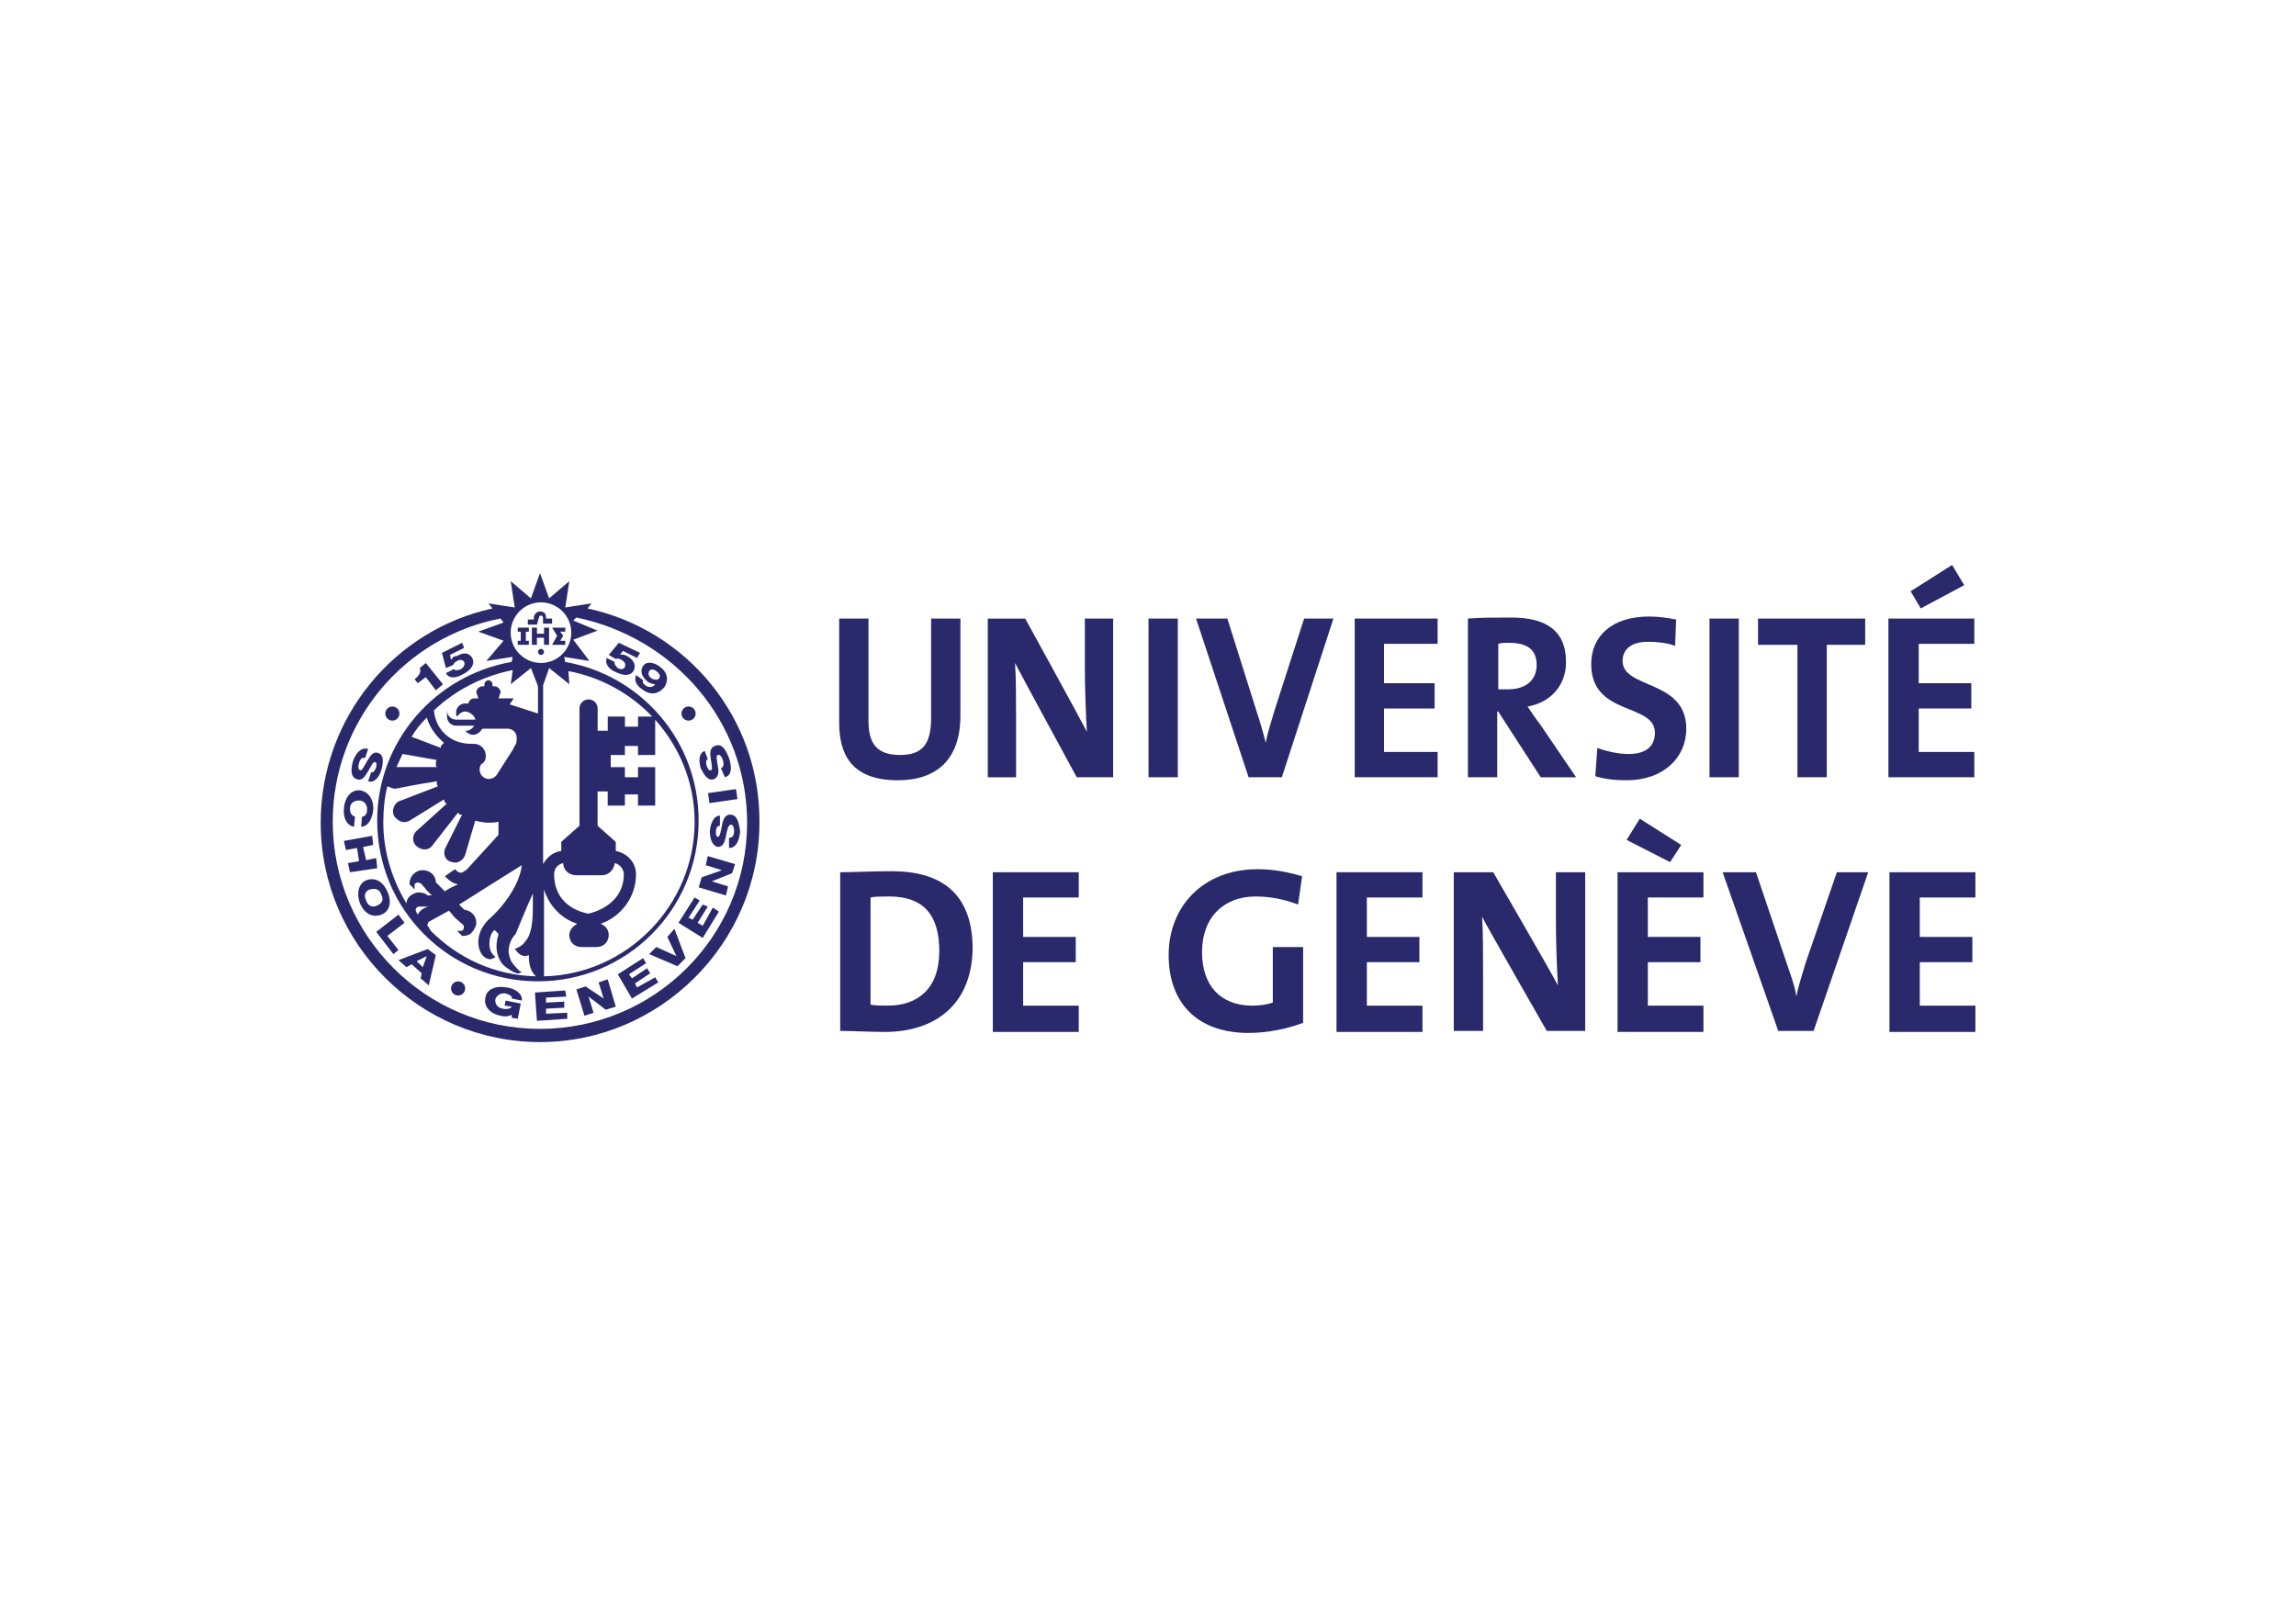 <?xml version="1.0" encoding="UTF-8"?><svg id="Calque_1" xmlns="http://www.w3.org/2000/svg" xmlns:xlink="http://www.w3.org/1999/xlink" viewBox="0 0 500 350"><defs><style>.cls-1{fill:none;}.cls-2{clip-path:url(#clippath-11);}.cls-3{clip-path:url(#clippath-10);}.cls-4{clip-path:url(#clippath-1);}.cls-5{clip-path:url(#clippath-3);}.cls-6{clip-path:url(#clippath-4);}.cls-7{clip-path:url(#clippath-2);}.cls-8{clip-path:url(#clippath-7);}.cls-9{clip-path:url(#clippath-6);}.cls-10{clip-path:url(#clippath-9);}.cls-11{clip-path:url(#clippath-8);}.cls-12{clip-path:url(#clippath-5);}.cls-13{fill:#29296b;}.cls-14{clip-path:url(#clippath);}</style><clipPath id="clippath"><rect class="cls-1" x="69.82" y="123.05" width="360.35" height="103.9"/></clipPath><clipPath id="clippath-1"><rect class="cls-1" x="69.82" y="123.05" width="360.35" height="103.9"/></clipPath><clipPath id="clippath-2"><rect class="cls-1" x="69.82" y="123.05" width="360.35" height="103.9"/></clipPath><clipPath id="clippath-3"><rect class="cls-1" x="69.82" y="123.05" width="360.35" height="103.9"/></clipPath><clipPath id="clippath-4"><rect class="cls-1" x="69.82" y="123.05" width="360.35" height="103.9"/></clipPath><clipPath id="clippath-5"><rect class="cls-1" x="69.82" y="123.05" width="360.35" height="103.9"/></clipPath><clipPath id="clippath-6"><rect class="cls-1" x="69.82" y="123.05" width="360.35" height="103.9"/></clipPath><clipPath id="clippath-7"><rect class="cls-1" x="69.82" y="123.05" width="360.35" height="103.9"/></clipPath><clipPath id="clippath-8"><rect class="cls-1" x="69.82" y="123.05" width="360.35" height="103.9"/></clipPath><clipPath id="clippath-9"><rect class="cls-1" x="69.82" y="123.05" width="360.35" height="103.9"/></clipPath><clipPath id="clippath-10"><rect class="cls-1" x="69.82" y="123.05" width="360.35" height="103.9"/></clipPath><clipPath id="clippath-11"><rect class="cls-1" x="69.82" y="123.05" width="360.35" height="103.9"/></clipPath></defs><g class="cls-14"><path class="cls-13" d="M92.72,147.48l2.2,2.86,1.54-1.32-3.74-4.62-1.32,1.1c.44.88-.22,1.76-1.1,2.42l.66.88,1.76-1.32Z"/><path class="cls-13" d="M98.66,144.84c.22-.44.44-.66.88-.88.66-.44,1.32-.22,1.54.22.22.44,0,1.1-.66,1.54-.44.22-1.32.44-1.54,0l-1.76.88c.66,1.32,2.2,1.1,3.74.22,1.76-.88,2.64-2.2,1.98-3.52-.66-1.1-1.76-1.32-3.3-.44-.66,0-1.1.44-1.32.88l-.22-1.1,3.08-1.54-.44-1.1-4.4,2.2.88,3.3,1.54-.66Z"/><path class="cls-13" d="M136.52,142.86c-.44-.22-1.1-.44-1.54-.22l.66-.88,3.08,1.54.66-1.1-4.62-2.2-2.2,2.64,1.54.88c.44-.22.88,0,1.32.22.66.44.88.88.66,1.54-.22.44-.88.66-1.54.22-.44-.44-.88-.88-.66-1.32l-1.76-.88c-.44,1.32.44,2.42,1.98,3.08,1.76.88,3.3.88,3.96-.44.44-1.1,0-2.2-1.54-3.08"/><path class="cls-13" d="M143.57,147.7c-.22.44-1.1.44-1.76,0-.66-.44-.66-1.1-.44-1.54.22-.44,1.1-.44,1.54,0,.88.66.88,1.1.66,1.54M143.79,145.28c-1.32-1.1-3.08-1.32-3.74-.22-.66.88-.44,2.2.88,3.3.44.44,1.32.66,1.76.66-.44.66-1.32.88-2.2.22-.22-.22-.44-.44-.44-.44,0-.22-.22-.44,0-.66l-1.54-1.1c-.44,1.1,0,2.2,1.32,3.08,1.98,1.54,3.74.88,4.84-.44.88-1.32.88-3.08-.88-4.4"/><path class="cls-13" d="M77.75,169.72c1.1.44,1.76-.66,2.42-1.76.66-1.1,1.1-2.2,1.54-1.98.44.22.22.66.22,1.1-.22.66-.66,1.32-1.1,1.1l-.66,1.98c1.32.44,2.42-.88,2.86-2.42s.66-3.3-.66-3.74c-1.1-.44-1.76.66-2.42,1.76-.66,1.1-1.1,2.2-1.54,1.98-.44-.22-.44-.88-.22-1.54.22-.88.66-1.32,1.32-1.1l.66-1.98c-1.54-.44-2.64.88-3.3,2.64-.44,1.54-.66,3.52.88,3.96"/><path class="cls-13" d="M77.09,180.06l.22-2.2c-.66-.22-1.1-.66-1.1-1.76,0-1.32,1.1-1.76,1.98-1.76s1.76.66,1.76,1.98c0,.88-.44,1.54-1.1,1.54l-.22,2.2c1.54,0,2.42-1.76,2.64-3.52.22-2.42-1.1-4.18-2.86-4.4-1.76-.22-3.3,1.32-3.52,3.96-.22,1.98.66,3.74,2.2,3.96"/></g><polygon class="cls-13" points="81.93 186.89 79.73 187.33 79.07 184.47 81.27 184.02 81.05 182.04 74.89 183.15 75.33 185.13 77.75 184.69 78.19 187.55 75.77 187.99 76.21 189.97 82.15 189.09 81.93 186.89"/><g class="cls-4"><path class="cls-13" d="M82.15,197.23c-.88.44-1.98.22-2.42-1.1-.66-1.32,0-2.2.88-2.42.88-.22,1.98-.22,2.42,1.1.66,1.32,0,1.98-.88,2.42M84.35,194.15c-1.1-2.42-2.86-3.08-4.62-2.42-1.54.66-2.2,2.64-1.32,5.06,1.1,2.42,2.86,3.08,4.62,2.42,1.76-.66,2.42-2.64,1.32-5.06"/></g><polygon class="cls-13" points="88.09 200.98 86.77 199.21 81.93 202.96 85.67 207.8 86.77 206.92 84.35 203.84 88.09 200.98"/><path class="cls-13" d="M92.06,210.66l-1.32-1.32,2.2-1.1-.88,2.42ZM86.77,209.12l1.76,1.54,1.1-.66,2.2,1.98-.22,1.1,1.76,1.54,1.54-6.6-1.76-1.32-6.38,2.42Z"/><g class="cls-7"><path class="cls-13" d="M110.11,216.38c.88.22,1.54.66,1.32,1.1l2.2.44c.22-1.54-1.54-2.64-3.3-2.86-2.42-.44-4.4.44-4.62,2.2-.44,1.76.88,3.52,3.3,3.96.66.22,1.76.22,2.42-.22v.66l1.32.22.66-3.3-3.3-.66-.22,1.1,1.54.22c-.22.44-1.1.66-1.98.44-1.32-.22-1.76-1.32-1.54-2.2.22-.44.88-1.32,2.2-1.1"/></g><polygon class="cls-13" points="118.91 220.79 118.91 219.69 122.88 219.47 122.88 218.15 118.91 218.37 118.91 217.27 123.32 217.05 123.09 215.72 116.49 216.17 116.93 222.33 123.53 221.89 123.53 220.57 118.91 220.79"/><polygon class="cls-13" points="130.36 213.96 131.46 217.48 127.5 214.84 125.52 215.5 127.28 221.23 129.26 220.57 128.16 217.04 131.9 219.91 134.1 219.25 132.34 213.3 130.36 213.96"/><polygon class="cls-13" points="138.72 215.06 138.28 214.18 141.59 211.98 140.93 210.88 137.62 213.08 136.96 212.2 140.7 209.78 140.05 208.68 134.54 212.2 137.62 217.48 143.35 213.96 142.69 212.86 138.72 215.06"/><polygon class="cls-13" points="145.33 204.06 147.31 208.24 142.91 206.26 141.37 207.8 147.53 210.44 149.29 208.68 146.87 202.3 145.33 204.06"/><polygon class="cls-13" points="153.03 201.64 151.93 200.98 154.13 197.45 153.03 197.01 150.83 200.31 149.95 199.87 152.37 196.13 151.27 195.47 147.75 200.98 153.03 204.28 156.55 198.55 155.23 197.67 153.03 201.64"/><polygon class="cls-13" points="153.69 188.43 157.21 189.53 152.81 191.07 152.15 193.27 158.1 195.03 158.54 193.05 155.01 191.95 159.42 190.19 160.08 188.21 154.13 186.45 153.69 188.43"/><g class="cls-5"><path class="cls-13" d="M158.98,177.42c-1.1,0-1.54,1.1-1.76,2.42-.22,1.1-.44,2.42-.88,2.42s-.44-.66-.44-1.1c0-.66.22-1.32.88-1.32v-2.2c-1.32,0-1.98,1.54-2.2,3.3,0,1.54.44,3.3,1.76,3.52,1.1,0,1.54-1.1,1.76-2.42.22-1.1.44-2.42,1.1-2.42.44,0,.66.66.66,1.32,0,.88-.22,1.54-1.1,1.54v2.2c1.54,0,2.2-1.54,2.42-3.52-.22-1.98-.66-3.74-2.2-3.74"/></g><rect class="cls-13" x="154.3" y="172.3" width="6.16" height="2.2" transform="translate(-23.14 24.24) rotate(-8.21)"/><g class="cls-6"><path class="cls-13" d="M155.45,169.72c1.1-.44,1.1-1.76.88-2.86-.22-1.1-.44-2.42,0-2.42.44-.22.88.44,1.1,1.1.22.88.22,1.54-.44,1.76l.88,1.98c1.54-.44,1.54-2.2.88-4.18-.66-1.76-1.54-3.3-3.08-2.64-1.1.44-1.1,1.54-.88,2.86.22,1.32.44,2.42,0,2.42-.44.22-.66-.44-.88-.88-.22-.66-.22-1.32.22-1.54l-.66-1.76c-1.32.44-1.32,2.2-.88,3.74.66,1.32,1.54,2.86,2.86,2.42"/><path class="cls-13" d="M99.76,213.74c.85,0,1.54.69,1.54,1.54s-.69,1.54-1.54,1.54-1.54-.69-1.54-1.54.69-1.54,1.54-1.54"/><path class="cls-13" d="M85.45,153.87c.85,0,1.54.69,1.54,1.54s-.69,1.54-1.54,1.54-1.54-.69-1.54-1.54.69-1.54,1.54-1.54"/><path class="cls-13" d="M149.95,153.87c.85,0,1.54.69,1.54,1.54s-.69,1.54-1.54,1.54-1.54-.69-1.54-1.54.69-1.54,1.54-1.54"/></g><polygon class="cls-13" points="121.33 138.46 120.23 140.44 123.1 140.44 123.1 139.56 121.99 139.56 122.66 138.46 121.99 137.58 123.1 137.58 123.1 136.7 120.23 136.7 121.33 138.46"/><polygon class="cls-13" points="115.17 139.56 114.51 139.56 114.51 137.58 115.17 137.58 115.17 136.7 112.75 136.7 112.75 137.58 113.41 137.58 113.41 139.56 112.75 139.56 112.75 140.44 115.17 140.44 115.17 139.56"/><polygon class="cls-13" points="118.47 138.02 116.93 138.02 116.93 136.7 115.83 136.7 115.83 140.44 116.93 140.44 116.93 138.9 118.47 138.9 118.47 140.44 119.57 140.44 119.57 136.7 118.47 136.7 118.47 138.02"/><g class="cls-12"><path class="cls-13" d="M117.37,134.5c0-.22.22-.44.44-.44s.44.22.44.44v1.32h1.98v-1.1h-1.32v-.22c0-.88-.44-1.32-1.32-1.32-.66,0-1.1.44-1.32,1.1v.66h-1.32v1.1h1.98l.44-1.54Z"/><path class="cls-13" d="M117.81,141.32c.36,0,.66.3.66.66s-.3.66-.66.66-.66-.3-.66-.66.3-.66.66-.66"/><path class="cls-13" d="M117.59,224.09c-24.87,0-45.13-20.25-45.13-45.13,0-22.01,15.85-40.28,36.54-44.25l.66.88-5.5,1.98,5.5,1.98-3.74,4.4,5.72-.88-.22,1.1c-16.51,2.86-29.28,17.17-29.28,34.56,0,19.37,15.63,35,35,35s35-15.63,35-35c0-17.39-12.55-31.7-29.06-34.56l-.22-1.1,5.5.88-3.52-4.62,5.28-1.98-5.28-2.2.66-.66c21.35,4.4,37.2,22.67,37.2,44.69,0,24.87-20.25,44.91-45.13,44.91M110.99,153.43l.88-1.32h-3.3l.44-1.32c0-.66-.66-1.32-1.32-1.32h-.44v-.44c0-.44-.44-.88-.88-.88s-.88.44-.88.88v.44h-.44c-.66,0-1.32.66-1.32,1.32l.44,1.32h-.88c-.66,0-1.1.44-1.32,1.1h-.66c-1.1,0-1.98.88-1.98,1.98,0,.44,0,.66.22.88.44-.66,1.1-1.1,1.76-1.1s1.32.44,1.76.88c0,0,0,.22.22.22,0,.22.22.44.22.66h-4.18c-1.1,0-1.98-.88-1.98-1.98v1.32c0,1.1.88,1.98,1.98,1.98h3.96c-.44.66-1.1,1.1-1.76,1.1h-.22c.44.44.88.88,1.76.88s1.54-.66,1.98-1.32h5.5c1.1,0,1.98.88,1.98,1.98,0,.44,0,1.32-.44,1.76l-.44.88-3.52,5.5c-.66.88-1.98,1.1-2.86.44-.88-.66-1.1-1.98-.44-2.86.88-.44,1.1-1.32.88-2.42-.22-1.1-1.32-1.98-2.42-1.98h-.66c-4.4,0-7.7-2.86-8.14-7.27,4.62-4.4,10.57-7.48,17.17-8.8l-.44,3.08,4.4-3.52,1.54,3.96v5.94l-6.16-1.98ZM93.16,201.2c0-.22.22-.44.22-.44l4.4-2.42,1.1,1.32.22.22.22.22,1.54,1.32c.22.22.22.66,0,1.1q-.22.22-.44.22h-.88l1.1,1.1h.22c.66,0,1.54-.22,1.98-.88.44-.44.88-1.32.88-1.98,0-1.54-1.1-2.64-2.64-2.86-.44-.44-.88-.88-1.1-1.1.66-.44,12.55-7.92,13.65-8.59-.44,4.18-3.96,9.03-7.27,11.89-1.54,1.54-2.2,3.3-2.2,4.84,0,1.32.44,2.42,1.1,3.08.66.66,1.54.88,2.2.44l.44-.22-.44-.44c-.66-.66-.88-1.54-.88-2.42,0-1.54.44-2.42,1.1-3.08.22.22.44.44.88.88-.22.88-.44,1.76-.44,2.64,0,1.76.66,3.3,1.54,4.18.22.22,2.42,1.98,3.3,1.76l.66-.22-.66-.44c-.22-.22-1.32-1.32-1.76-2.2-.22-.66-.44-1.32-.44-1.98,0-1.1.44-2.64,1.54-3.74,0,0,2.42-5.94,3.74-8.8v2.64c0,3.3-.22,6.38-1.76,7.92-.44.88-2.2,1.54-2.2,1.54l.44.44s.66,1.1,1.98,1.1c.22,0,.44-.22.66-.22,0,2.64.66,3.74,1.54,4.62-9.03-.22-16.95-3.96-22.89-9.91l-.66-1.1s-.22,0,0-.44c-.22.22,0,0,0,0M90.52,198.33c0-.22,0-.44.22-.66.22-.22.44-.22.66-.22h1.98c-1.1.22-1.98.88-2.42,1.76-.22-.44-.44-.88-.44-.88M86.55,171.7s4.18-.88,8.59-1.54v.66c0,.22.22.22.22.44l-8.59,3.3c-1.1.66-1.54,2.2-.88,3.3.44.44.88.88,1.54,1.1.66.22,1.32,0,1.76-.22l7.48-4.62c0,.22.22.44.22.66q.22.22.44.22l-6.82,6.16c-.88,1.1-.66,2.64.44,3.3,1.1.88,2.64.66,3.3-.44l5.5-7.04c.22.22.22.44.44.44h.44l-3.74,7.48c-.44,1.32.22,2.64,1.54,2.86,1.32.44,2.42-.44,2.86-1.54l2.2-7.48c.88.22,1.98.44,2.86.44s1.32,0,2.2-.22v2.86c-.22.22-6.82,7.48-6.82,7.48-1.1.88-1.54,1.1-2.42.22l-.22-.22-2.2,1.54.22.22c.88.88,1.54,1.32,2.64,1.54-1.54.66-2.64,1.32-2.86,1.54-.22-.22-1.32-1.32-1.98-1.98,0-1.54-1.32-2.64-2.86-2.64s-2.86,1.32-2.86,2.86v.22l1.1,1.1v-.88c0-.22,0-.44.22-.44.22-.22.66-.22,1.1,0,0,0,.88.88,1.32,1.54l.22.22.22.22.66.66h-.88c-.44-.44-1.32-.66-1.98-.66s-1.54.44-1.98.88c-.44.44-.66.88-.66,1.54-3.08-5.06-5.06-11.23-5.06-17.61,0-2.64.22-5.28.88-7.92,1.1.44,1.54.66,2.2.44M89.64,160.47c.88-1.54,1.98-2.86,3.3-4.18.66,2.2,1.98,3.96,3.74,5.5-.22.22-.44.44-.66.66v.44l-6.38-2.42ZM95.14,165.53c-.22.22-.22.44-.22.88,0,.22,0,.44.22.66h-8.8c.44-.88.88-1.98,1.32-2.86l7.48,1.32ZM120.67,190.41c0-1.32.88-2.2,1.98-2.42,0,1.54,1.32,2.64,2.86,2.64h5.5c1.54,0,2.64-1.1,2.86-2.64,1.1.22,1.98,1.32,1.98,2.42,0,4.62-3.3,7.48-7.7,8.59-4.4-.88-7.48-3.74-7.48-8.59M125.74,201.2c-.88.44-1.76,1.32-1.76,2.42,0,1.54,1.1,2.64,2.64,2.64h3.3c1.54,0,2.64-1.1,2.64-2.64,0-1.1-.66-1.98-1.76-2.42,4.4-1.54,7.7-5.72,7.7-10.79,0-2.64-1.98-4.62-4.4-5.06v-1.98l-3.96-3.52v-7.48h2.2v3.08h3.74v-2.42h2.86v2.42h3.74v-8.37h-3.74v2.2h-2.86v-2.2h-3.08v-2.64h3.08v-1.98h2.86v1.98h3.74v-7.7c5.28,5.94,8.59,13.65,8.59,22.23,0,18.27-14.75,33.24-32.8,33.68v-18.93c1.1,3.52,3.74,6.38,7.26,7.48M123.76,146.16c7.04,1.32,13.43,4.84,18.27,9.91h-3.08v2.2h-2.86v-2.2h-3.74v3.08h-2.2v-4.84c0-1.1-.88-1.98-1.98-1.98s-1.98.88-1.98,1.98v25.53l-3.96,3.52v1.98c-1.76.22-3.08,1.32-3.96,2.86v-38.96l1.32-3.74,4.4,3.52-.22-2.86ZM117.81,131.19c3.52,0,6.6,2.86,6.6,6.6,0,3.52-2.86,6.6-6.6,6.6-3.52,0-6.6-2.86-6.6-6.6,0-3.52,2.86-6.6,6.6-6.6M127.94,132.52l.88-1.1-5.72.88.88-5.72-4.4,3.74-1.98-5.5-1.98,5.5-4.4-3.74.88,5.72-5.72-.88.88,1.1c-21.35,4.62-37.42,23.77-37.42,46.67,0,26.41,21.57,47.77,47.77,47.77s47.77-21.57,47.77-47.77c.22-22.89-15.85-42.05-37.42-46.67"/><path class="cls-13" d="M195.52,169.94c-10.35,0-12.77-5.94-12.77-12.55v-22.67h6.38v22.23c0,4.4,1.32,7.48,6.82,7.48,4.84,0,6.82-2.2,6.82-8.14v-21.57h6.38v21.13c0,9.47-5.06,14.09-13.65,14.09"/><path class="cls-13" d="M234.48,169.28s-12.33-22.67-13.43-24.87c.22,3.08.22,8.36.22,12.55v12.33h-6.16v-34.56h8.15s12.11,22.01,13.43,24.65c-.22-3.52-.44-9.69-.44-13.87v-10.79h6.16v34.56h-7.92Z"/></g><rect class="cls-13" x="250.11" y="134.72" width="6.38" height="34.56"/><g class="cls-9"><path class="cls-13" d="M279.17,169.28h-7.26l-11.45-34.56h6.82l6.38,20.25c.66,1.98,1.32,4.18,1.98,6.82.44-2.42,1.1-4.18,1.98-7.26l6.38-19.81h6.38l-11.23,34.56Z"/></g><polygon class="cls-13" points="295.02 169.28 295.02 134.72 313.07 134.72 313.07 140.22 301.4 140.22 301.4 148.8 312.41 148.8 312.41 154.31 301.4 154.31 301.4 163.77 313.07 163.77 313.07 169.28 295.02 169.28"/><g class="cls-8"><path class="cls-13" d="M328.7,140c-.88,0-1.76,0-2.42.22v9.91h2.2c3.74,0,6.16-1.98,6.16-5.28s-1.98-4.84-5.94-4.84M335.52,169.28l-9.25-14.31h-.22v14.31h-6.38v-34.56c2.64-.22,5.72-.22,9.47-.22,7.26,0,11.89,2.64,11.89,9.69,0,5.06-3.3,8.8-8.37,9.69.88,1.32,1.76,2.64,2.64,3.74l7.93,11.67h-7.71Z"/><path class="cls-13" d="M354.23,169.94c-2.42,0-4.62-.22-6.82-.88l.44-6.16c1.76.66,4.4,1.32,6.82,1.32,3.3,0,5.72-1.32,5.72-4.62,0-6.6-13.87-3.52-13.87-14.97,0-6.16,4.62-10.35,12.55-10.35,1.76,0,3.96.22,5.94.66l-.22,5.72c-1.76-.66-3.96-.88-5.94-.88-3.74,0-5.5,1.76-5.5,4.18,0,6.16,13.87,3.96,13.87,14.75,0,6.38-5.06,11.23-12.99,11.23"/></g><rect class="cls-13" x="372.28" y="134.72" width="6.38" height="34.56"/><polygon class="cls-13" points="397.82 140.44 397.82 169.28 391.43 169.28 391.43 140.44 382.85 140.44 382.85 134.72 406.18 134.72 406.18 140.44 397.82 140.44"/><path class="cls-13" d="M411.24,134.72v34.56h18.71v-5.51h-12.11v-9.47h11.45v-5.5h-11.45v-8.58h12.11v-5.5h-18.71ZM425.11,123.05l-9.03,5.72,2.2,3.74,9.47-5.06-2.64-4.4Z"/><g class="cls-11"><path class="cls-13" d="M193.54,195.25c-1.54,0-3.08,0-3.96.22v23.33c.88.22,2.2.22,3.74.22,6.6,0,11.23-3.74,11.23-11.89,0-7.48-3.08-11.89-11.01-11.89M192.66,224.75c-3.52,0-6.82-.22-9.69-.22v-34.56c2.64,0,6.82-.22,11.23-.22,10.79,0,17.61,4.84,17.61,16.95-.22,11.89-7.92,18.05-19.15,18.05"/></g><polygon class="cls-13" points="216.21 224.53 216.21 189.97 234.92 189.97 234.92 195.47 222.81 195.47 222.81 204.06 234.26 204.06 234.26 209.56 222.81 209.56 222.81 219.03 234.92 219.03 234.92 224.75 216.21 224.75 216.21 224.53"/><g class="cls-10"><path class="cls-13" d="M282.69,197.01c-2.86-1.1-5.94-1.76-9.25-1.76-6.82,0-11.67,4.4-11.67,12.11,0,7.26,3.96,11.67,11.01,11.67,1.54,0,3.08-.22,4.4-.66v-12.11h6.6v16.51c-3.52,1.32-7.71,2.2-11.89,2.2-11.01,0-17.39-6.38-17.39-16.95s7.48-18.71,19.37-18.71c3.52,0,6.83.66,9.69,1.54l-.88,6.16Z"/></g><polygon class="cls-13" points="291.05 224.53 291.05 189.97 309.77 189.97 309.77 195.47 297.66 195.47 297.66 204.06 309.1 204.06 309.1 209.56 297.66 209.56 297.66 219.03 309.77 219.03 309.77 224.75 291.05 224.75 291.05 224.53"/><g class="cls-3"><path class="cls-13" d="M336.84,224.53s-12.99-22.67-14.09-24.87c.22,3.08.22,8.36.22,12.55v12.33h-6.38v-34.56h8.59s12.77,22.01,14.09,24.65c-.22-3.52-.44-9.69-.44-13.87v-10.79h6.38v34.56h-8.36Z"/></g><path class="cls-13" d="M363.7,187.77l-9.47-4.84,2.86-4.62,9.03,5.72-2.42,3.74ZM352.25,224.53v-34.56h18.71v5.5h-12.11v8.59h11.45v5.5h-11.45v9.47h12.11v5.72h-18.71v-.22Z"/><g class="cls-2"><path class="cls-13" d="M394.96,224.53h-7.71l-12.11-34.56h7.26l6.83,20.25c.66,1.98,1.54,4.18,1.98,6.82.44-2.42,1.1-4.18,1.98-7.26l6.83-19.81h6.82l-11.89,34.56Z"/></g><polygon class="cls-13" points="411.47 189.97 411.47 224.53 411.47 224.75 430.18 224.75 430.18 219.03 418.07 219.03 418.07 209.56 429.52 209.56 429.52 204.06 418.07 204.06 418.07 195.47 430.18 195.47 430.18 189.97 411.47 189.97"/></svg>